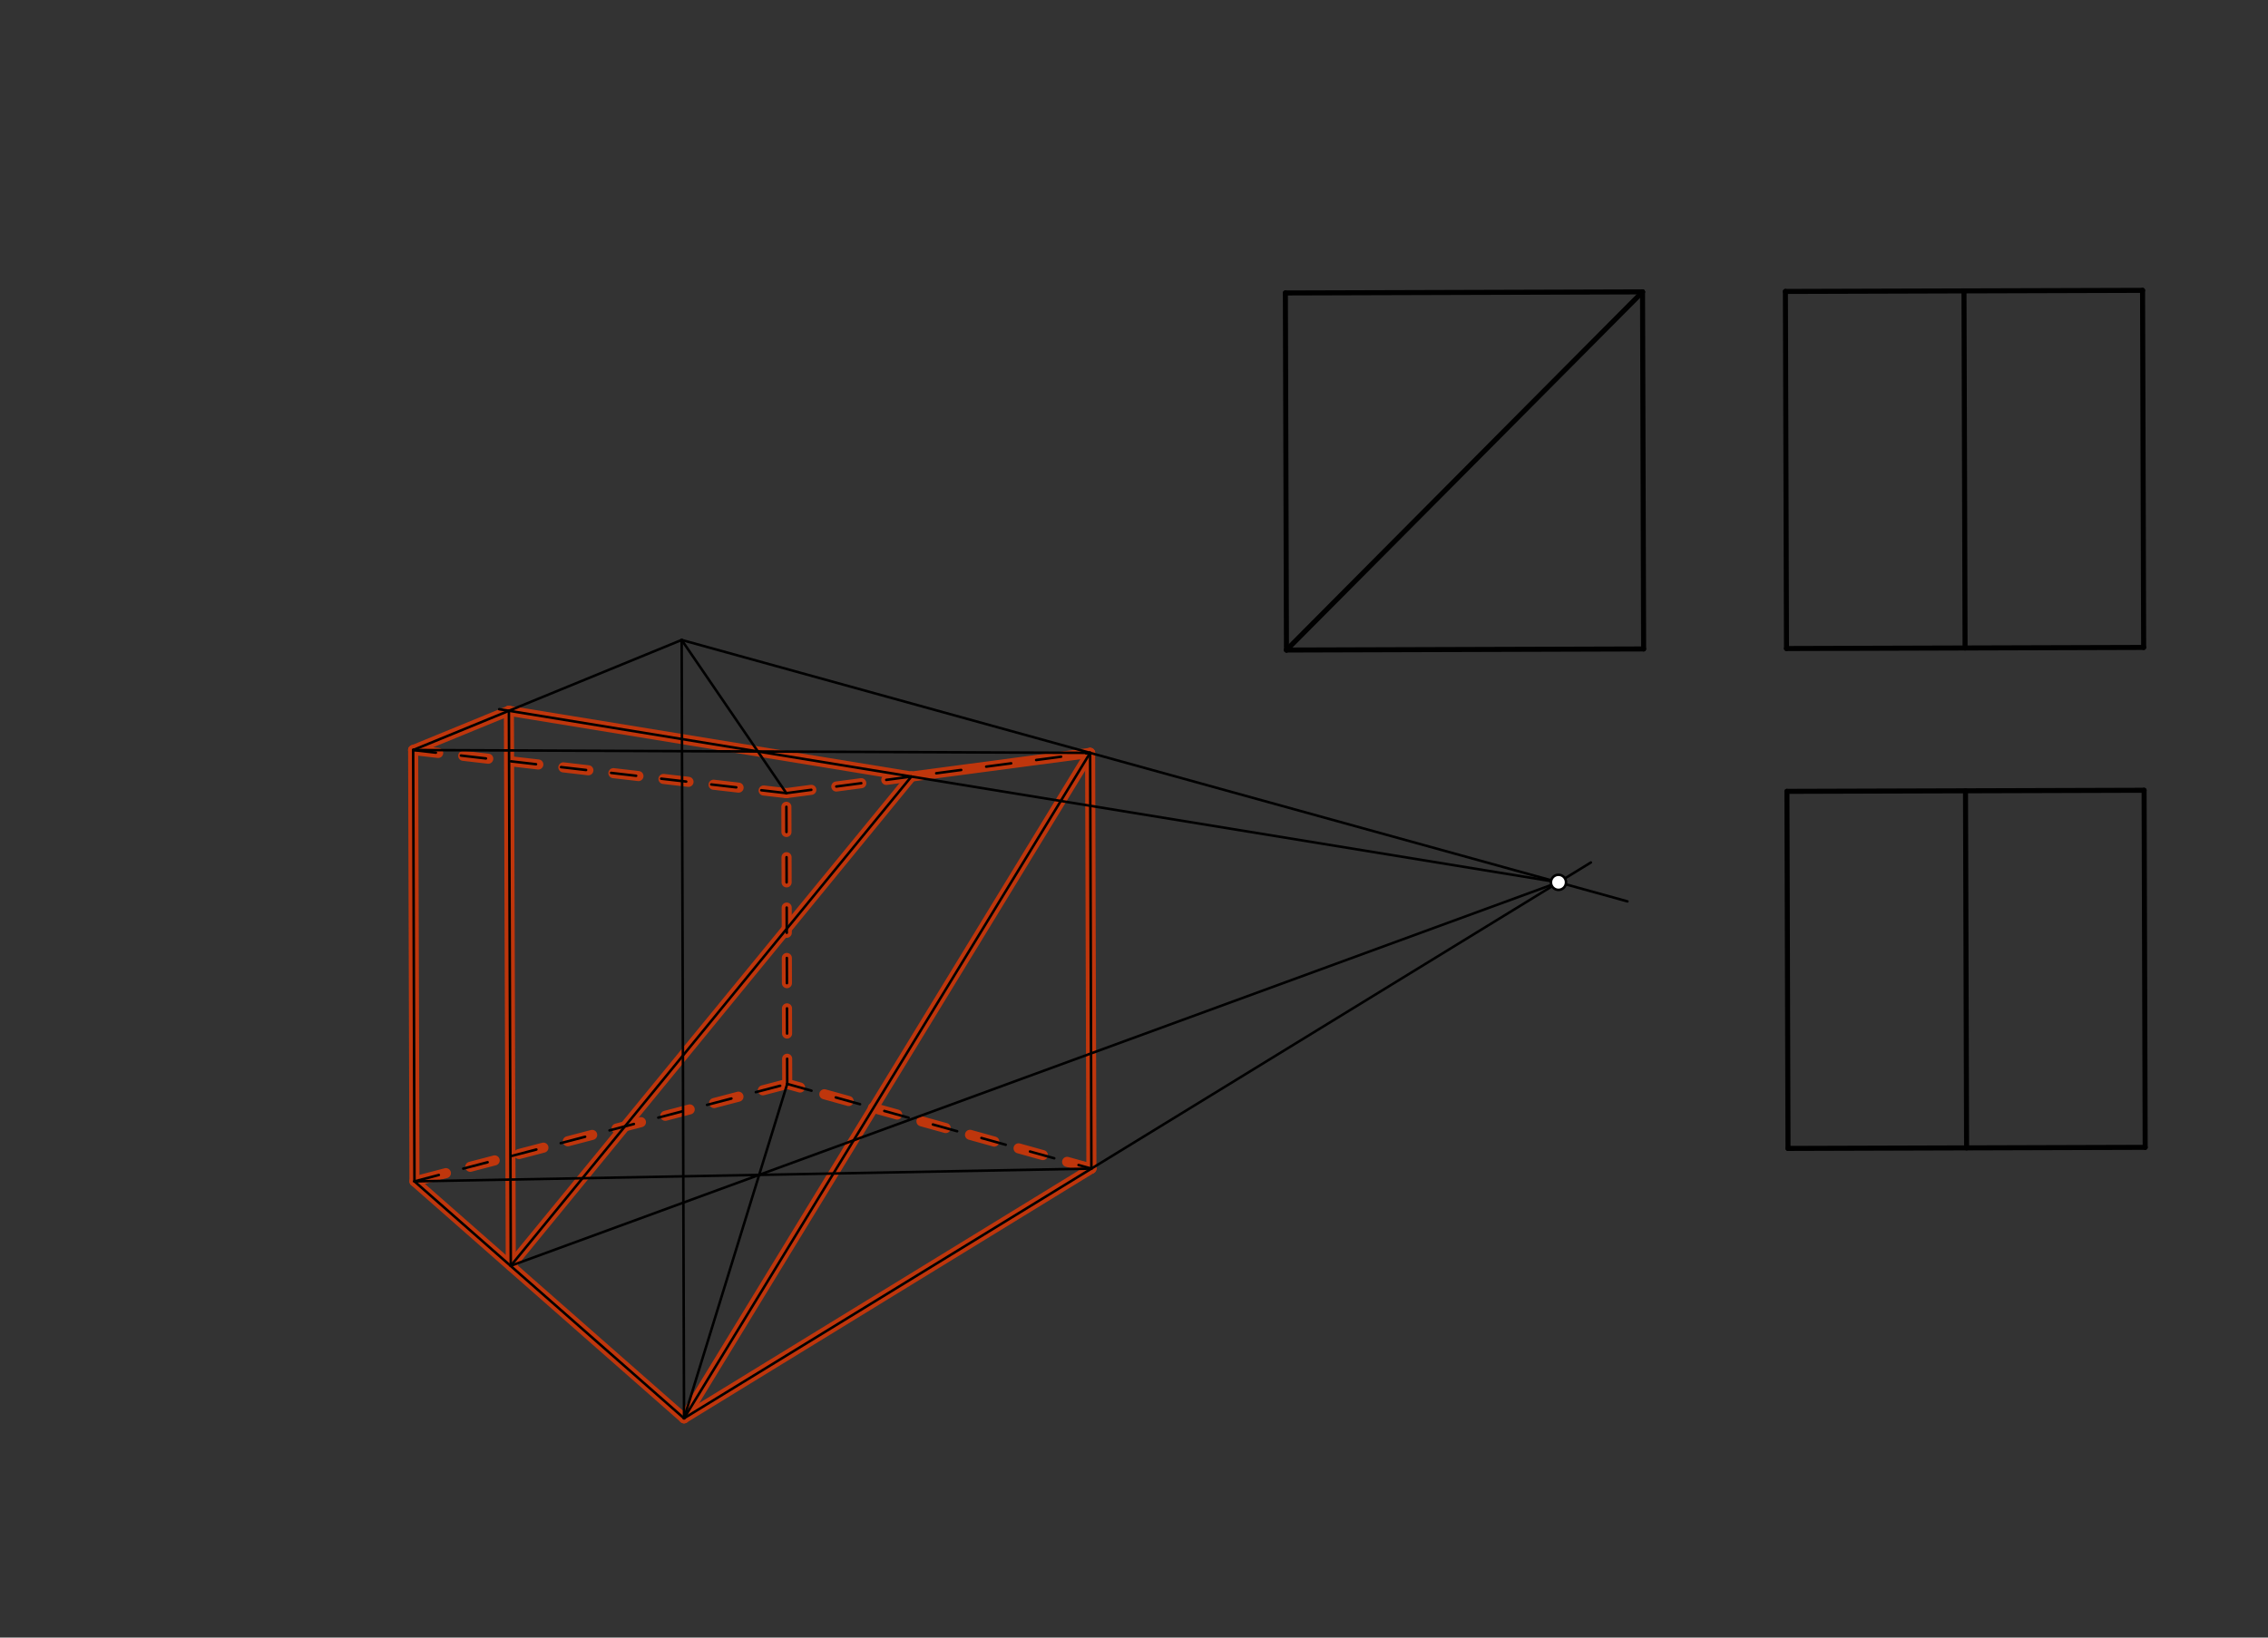 <svg xmlns="http://www.w3.org/2000/svg" class="svg--816" height="100%" preserveAspectRatio="xMidYMid meet" viewBox="0 0 900 650" width="100%"><rect x="0" y="0" width="900" height="650" fill="#333333" stroke="none"/><defs><marker id="marker-arrow" markerHeight="16" markerUnits="userSpaceOnUse" markerWidth="24" orient="auto-start-reverse" refX="24" refY="4" viewBox="0 0 24 8"><path d="M 0 0 L 24 4 L 0 8 z" stroke="inherit"></path></marker></defs><g class="aux-layer--949"><g class="element--733"><line stroke="#BF360C" stroke-dasharray="none" stroke-linecap="round" stroke-width="4" x1="163.95" x2="201.943" y1="297.706" y2="282.127"></line></g><g class="element--733"><line stroke="#BF360C" stroke-dasharray="none" stroke-linecap="round" stroke-width="4" x1="201.943" x2="361.656" y1="282.127" y2="308.236"></line></g><g class="element--733"><line stroke="#BF360C" stroke-dasharray="none" stroke-linecap="round" stroke-width="4" x1="361.656" x2="432.591" y1="308.236" y2="298.829"></line></g><g class="element--733"><line stroke="#BF360C" stroke-dasharray="none" stroke-linecap="round" stroke-width="4" x1="432.591" x2="433.093" y1="298.829" y2="463.847"></line></g><g class="element--733"><line stroke="#BF360C" stroke-dasharray="none" stroke-linecap="round" stroke-width="4" x1="433.093" x2="271.44" y1="463.847" y2="562.949"></line></g><g class="element--733"><line stroke="#BF360C" stroke-dasharray="none" stroke-linecap="round" stroke-width="4" x1="271.44" x2="432.591" y1="562.949" y2="298.829"></line></g><g class="element--733"><line stroke="#BF360C" stroke-dasharray="none" stroke-linecap="round" stroke-width="4" x1="271.44" x2="164.471" y1="562.949" y2="468.911"></line></g><g class="element--733"><line stroke="#BF360C" stroke-dasharray="none" stroke-linecap="round" stroke-width="4" x1="164.471" x2="163.95" y1="468.911" y2="297.706"></line></g><g class="element--733"><line stroke="#BF360C" stroke-dasharray="none" stroke-linecap="round" stroke-width="4" x1="201.943" x2="202.696" y1="282.127" y2="502.412"></line></g><g class="element--733"><line stroke="#BF360C" stroke-dasharray="none" stroke-linecap="round" stroke-width="4" x1="202.696" x2="361.656" y1="502.412" y2="308.236"></line></g><g class="element--733"><line stroke="#BF360C" stroke-dasharray="10" stroke-linecap="round" stroke-width="4" x1="433.093" x2="312.392" y1="463.847" y2="430.236"></line></g><g class="element--733"><line stroke="#BF360C" stroke-dasharray="10" stroke-linecap="round" stroke-width="4" x1="312.392" x2="164.471" y1="430.236" y2="468.911"></line></g><g class="element--733"><line stroke="#BF360C" stroke-dasharray="10" stroke-linecap="round" stroke-width="4" x1="312.392" x2="312.041" y1="430.236" y2="314.815"></line></g><g class="element--733"><line stroke="#BF360C" stroke-dasharray="10" stroke-linecap="round" stroke-width="4" x1="163.95" x2="312.041" y1="297.706" y2="314.815"></line></g><g class="element--733"><line stroke="#BF360C" stroke-dasharray="10" stroke-linecap="round" stroke-width="4" x1="312.041" x2="361.656" y1="314.815" y2="308.236"></line></g></g><g class="main-layer--75a"><g class="element--733"><line stroke="#000000" stroke-dasharray="none" stroke-linecap="round" stroke-width="1" x1="270.5" x2="271.44" y1="254.016" y2="562.949"></line></g><g class="element--733"><line stroke="#000000" stroke-dasharray="none" stroke-linecap="round" stroke-width="1" x1="163.95" x2="270.5" y1="297.706" y2="254.016"></line></g><g class="element--733"><line stroke="#000000" stroke-dasharray="none" stroke-linecap="round" stroke-width="1" x1="163.95" x2="164.471" y1="297.706" y2="468.911"></line></g><g class="element--733"><line stroke="#000000" stroke-dasharray="10" stroke-linecap="round" stroke-width="1" x1="164.471" x2="312.392" y1="468.911" y2="430.236"></line></g><g class="element--733"><line stroke="#000000" stroke-dasharray="10" stroke-linecap="round" stroke-width="1" x1="312.392" x2="312.041" y1="430.236" y2="314.815"></line></g><g class="element--733"><line stroke="#000000" stroke-dasharray="10" stroke-linecap="round" stroke-width="1" x1="312.392" x2="433.093" y1="430.236" y2="463.847"></line></g><g class="element--733"><line stroke="#000000" stroke-dasharray="none" stroke-linecap="round" stroke-width="1" x1="271.44" x2="433.093" y1="562.949" y2="463.847"></line></g><g class="element--733"><line stroke="#000000" stroke-dasharray="none" stroke-linecap="round" stroke-width="1" x1="164.471" x2="271.44" y1="468.911" y2="562.949"></line></g><g class="element--733"><line stroke="#000000" stroke-dasharray="none" stroke-linecap="round" stroke-width="1" x1="433.093" x2="432.591" y1="463.847" y2="298.829"></line></g><g class="element--733"><line stroke="#000000" stroke-dasharray="none" stroke-linecap="round" stroke-width="1" x1="270.5" x2="432.591" y1="254.016" y2="298.829"></line></g><g class="element--733"><line stroke="#000000" stroke-dasharray="10" stroke-linecap="round" stroke-width="1" x1="312.041" x2="163.95" y1="314.815" y2="297.706"></line></g><g class="element--733"><line stroke="#000000" stroke-dasharray="10" stroke-linecap="round" stroke-width="1" x1="312.041" x2="432.591" y1="314.815" y2="298.829"></line></g><g class="element--733"><line stroke="#000000" stroke-dasharray="none" stroke-linecap="round" stroke-width="2" x1="510.5" x2="652.232" y1="258.016" y2="257.584"></line></g><g class="element--733"><line stroke="#000000" stroke-dasharray="none" stroke-linecap="round" stroke-width="2" x1="652.232" x2="651.8" y1="257.584" y2="115.853"></line></g><g class="element--733"><line stroke="#000000" stroke-dasharray="none" stroke-linecap="round" stroke-width="2" x1="651.8" x2="510.069" y1="115.853" y2="116.284"></line></g><g class="element--733"><line stroke="#000000" stroke-dasharray="none" stroke-linecap="round" stroke-width="2" x1="510.069" x2="510.5" y1="116.284" y2="258.016"></line></g><g class="element--733"><line stroke="#000000" stroke-dasharray="none" stroke-linecap="round" stroke-width="2" x1="708.924" x2="708.493" y1="257.412" y2="115.68"></line></g><g class="element--733"><line stroke="#000000" stroke-dasharray="none" stroke-linecap="round" stroke-width="2" x1="708.493" x2="850.224" y1="115.68" y2="115.249"></line></g><g class="element--733"><line stroke="#000000" stroke-dasharray="none" stroke-linecap="round" stroke-width="2" x1="850.224" x2="850.656" y1="115.249" y2="256.98"></line></g><g class="element--733"><line stroke="#000000" stroke-dasharray="none" stroke-linecap="round" stroke-width="2" x1="850.656" x2="708.924" y1="256.98" y2="257.412"></line></g><g class="element--733"><line stroke="#000000" stroke-dasharray="none" stroke-linecap="round" stroke-width="2" x1="709.097" x2="709.528" y1="314.104" y2="455.836"></line></g><g class="element--733"><line stroke="#000000" stroke-dasharray="none" stroke-linecap="round" stroke-width="2" x1="709.097" x2="850.828" y1="314.104" y2="313.673"></line></g><g class="element--733"><line stroke="#000000" stroke-dasharray="none" stroke-linecap="round" stroke-width="2" x1="850.828" x2="851.26" y1="313.673" y2="455.404"></line></g><g class="element--733"><line stroke="#000000" stroke-dasharray="none" stroke-linecap="round" stroke-width="2" x1="851.26" x2="709.528" y1="455.404" y2="455.836"></line></g><g class="element--733"><line stroke="#000000" stroke-dasharray="none" stroke-linecap="round" stroke-width="2" x1="779.359" x2="779.79" y1="115.464" y2="257.196"></line></g><g class="element--733"><line stroke="#000000" stroke-dasharray="none" stroke-linecap="round" stroke-width="2" x1="779.963" x2="780.394" y1="313.889" y2="455.62"></line></g><g class="element--733"><line stroke="#000000" stroke-dasharray="none" stroke-linecap="round" stroke-width="2" x1="651.8" x2="510.5" y1="115.853" y2="258.016"></line></g><g class="element--733"><line stroke="#000000" stroke-dasharray="none" stroke-linecap="round" stroke-width="1" x1="432.591" x2="645.812" y1="298.829" y2="357.78"></line></g><g class="element--733"><line stroke="#000000" stroke-dasharray="none" stroke-linecap="round" stroke-width="1" x1="433.093" x2="631.307" y1="463.847" y2="342.332"></line></g><g class="element--733"><line stroke="#000000" stroke-dasharray="none" stroke-linecap="round" stroke-width="1" x1="163.95" x2="432.591" y1="297.706" y2="298.829"></line></g><g class="element--733"><line stroke="#000000" stroke-dasharray="none" stroke-linecap="round" stroke-width="1" x1="270.5" x2="312.041" y1="254.016" y2="314.815"></line></g><g class="element--733"><line stroke="#000000" stroke-dasharray="none" stroke-linecap="round" stroke-width="1" x1="300.742" x2="618.449" y1="298.278" y2="350.215"></line></g><g class="element--733"><line stroke="#000000" stroke-dasharray="none" stroke-linecap="round" stroke-width="1" x1="300.742" x2="198.083" y1="298.278" y2="281.496"></line></g><g class="element--733"><line stroke="#000000" stroke-dasharray="none" stroke-linecap="round" stroke-width="1" x1="312.392" x2="271.44" y1="430.236" y2="562.949"></line></g><g class="element--733"><line stroke="#000000" stroke-dasharray="none" stroke-linecap="round" stroke-width="1" x1="164.471" x2="433.093" y1="468.911" y2="463.847"></line></g><g class="element--733"><line stroke="#000000" stroke-dasharray="none" stroke-linecap="round" stroke-width="1" x1="618.449" x2="301.254" y1="350.215" y2="466.333"></line></g><g class="element--733"><line stroke="#000000" stroke-dasharray="none" stroke-linecap="round" stroke-width="1" x1="301.254" x2="202.696" y1="466.333" y2="502.412"></line></g><g class="element--733"><line stroke="#000000" stroke-dasharray="none" stroke-linecap="round" stroke-width="1" x1="361.656" x2="202.696" y1="308.236" y2="502.412"></line></g><g class="element--733"><line stroke="#000000" stroke-dasharray="none" stroke-linecap="round" stroke-width="1" x1="432.591" x2="271.44" y1="298.829" y2="562.949"></line></g><g class="element--733"><line stroke="#000000" stroke-dasharray="none" stroke-linecap="round" stroke-width="1" x1="201.943" x2="202.696" y1="282.127" y2="502.412"></line></g><g class="element--733"><circle cx="618.449" cy="350.215" r="3" stroke="#000000" stroke-width="1" fill="#ffffff"></circle>}</g></g><g class="snaps-layer--ac6"></g><g class="temp-layer--52d"></g></svg>